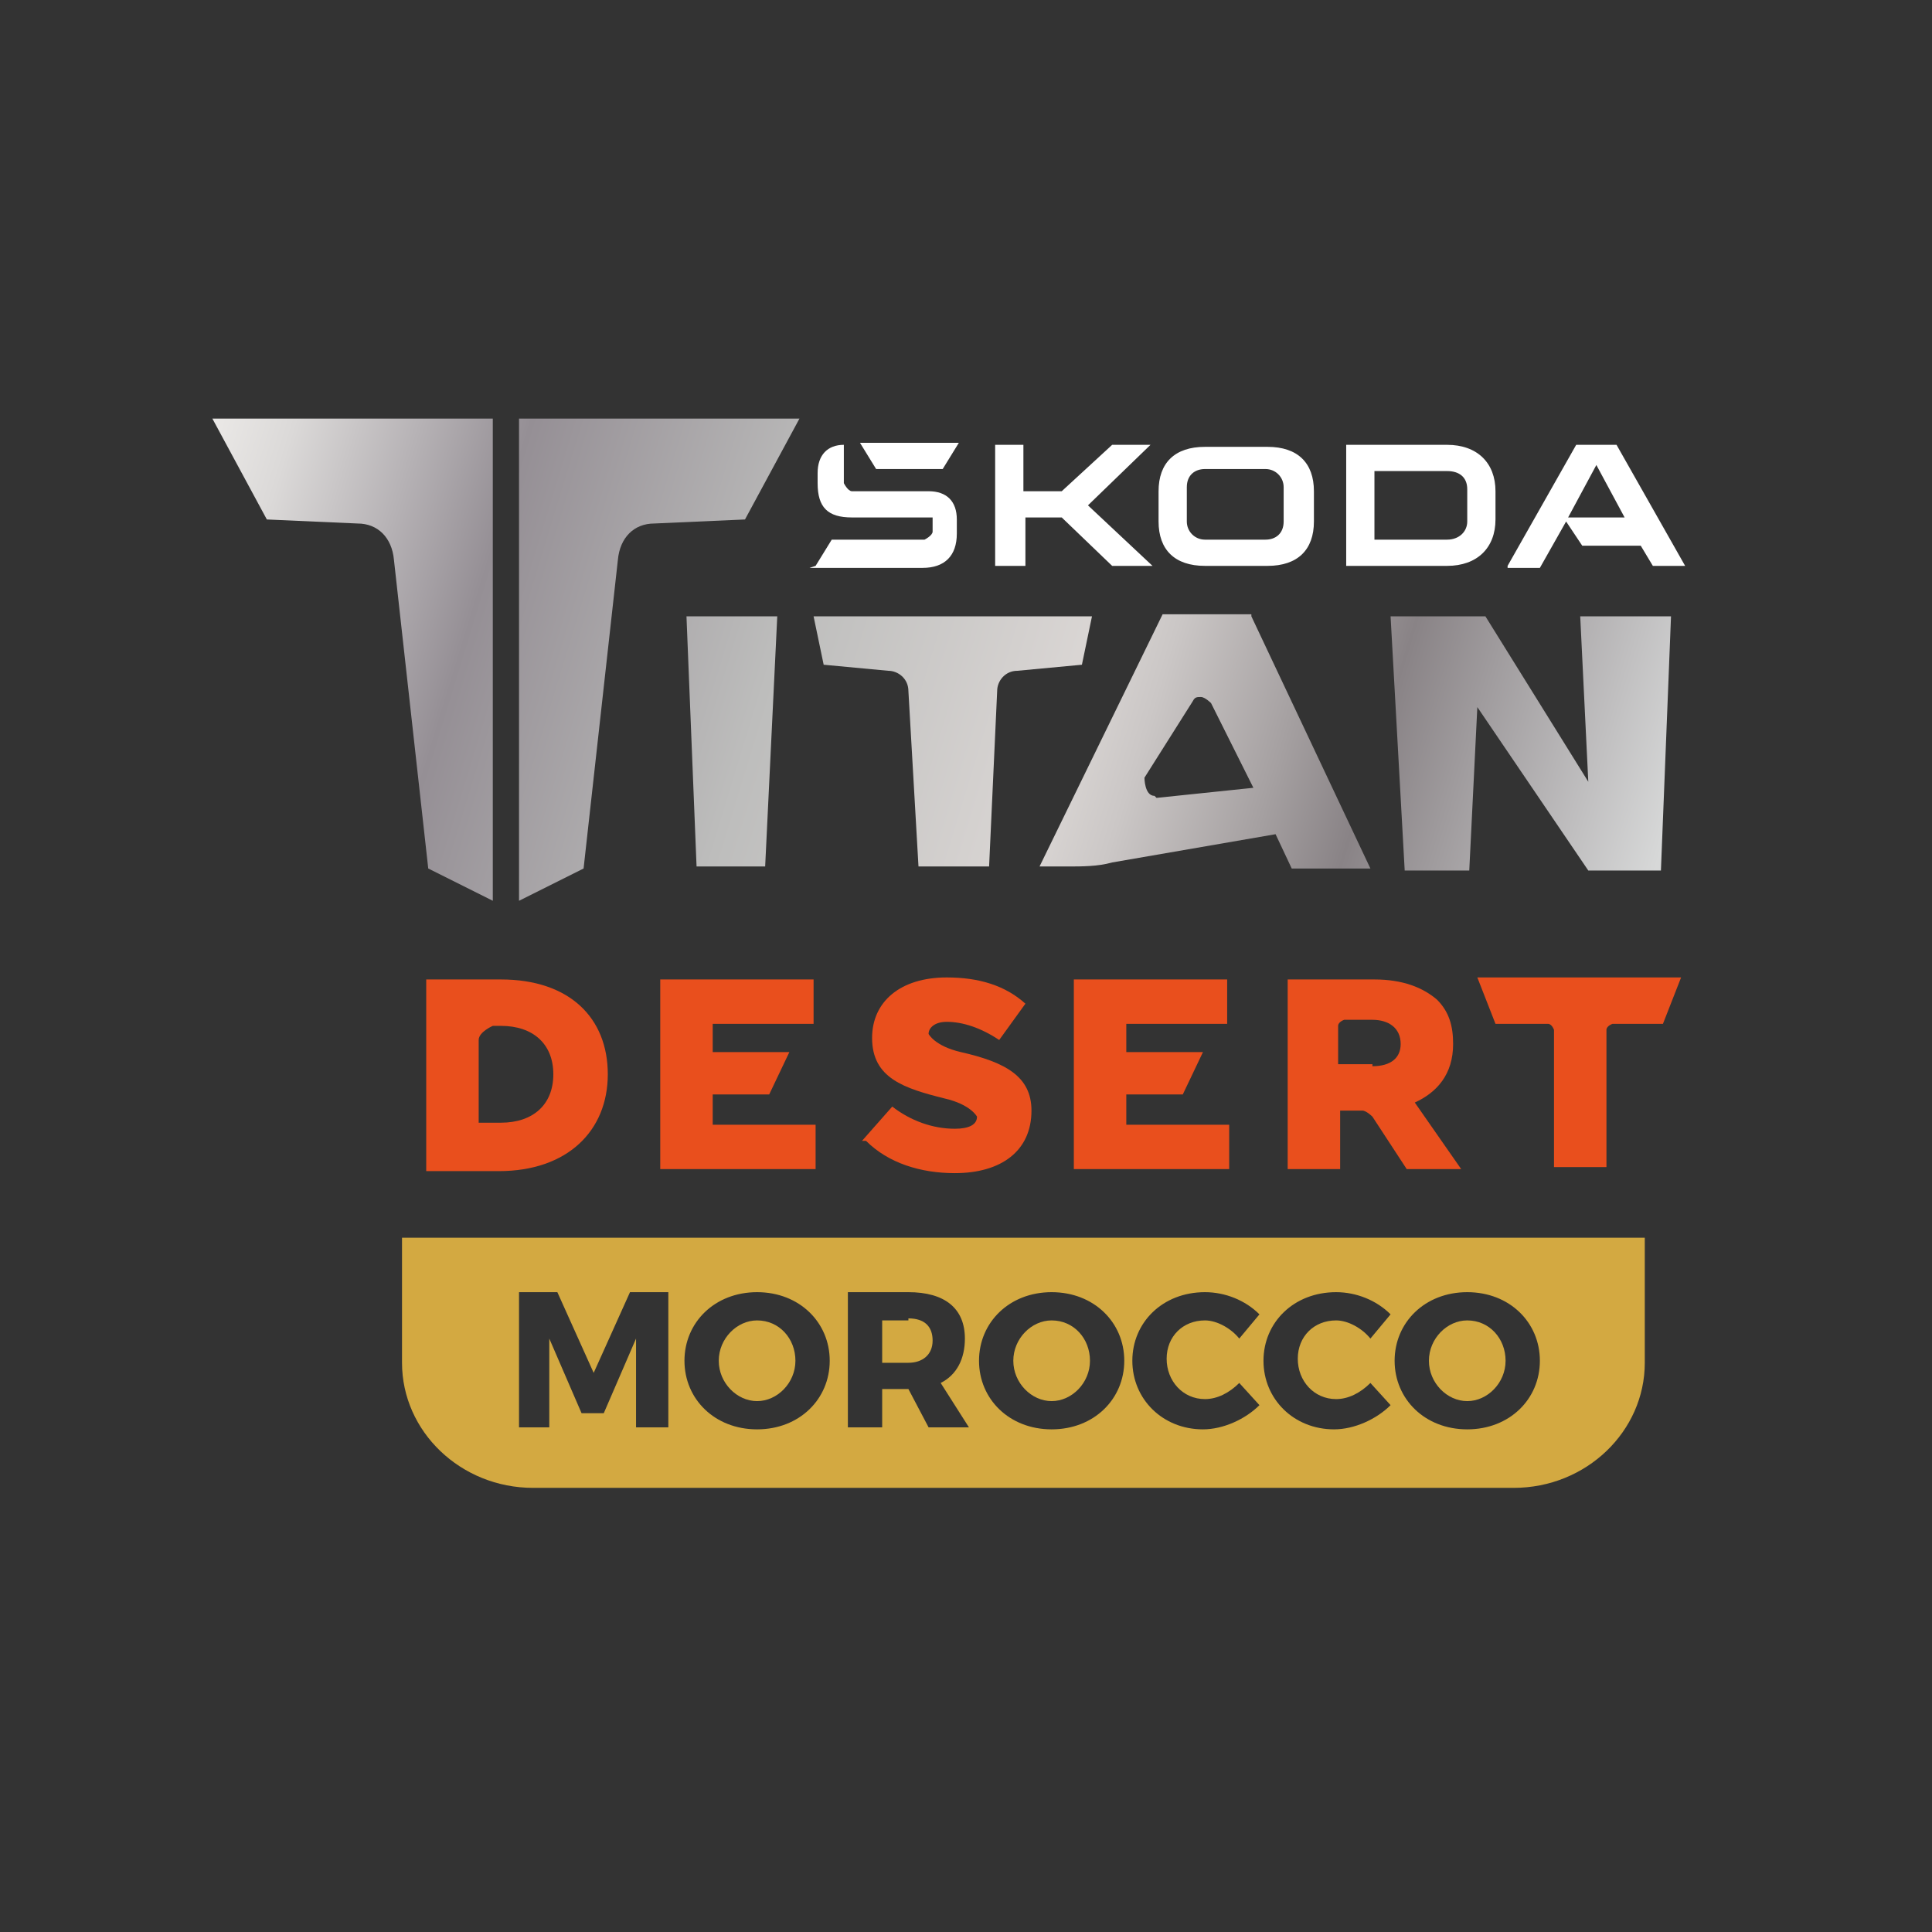 <svg width="1080" height="1080" viewBox="0 0 1080 1080" fill="none" xmlns="http://www.w3.org/2000/svg">
<rect x="0" y="0" width="1080" height="1080" fill="#333333" stroke="none"/>
<path d="M507.803 738.12H493.142V761.803H507.803C515.698 761.803 521.337 757.292 521.337 749.398C521.337 741.503 516.826 736.992 507.803 736.992V738.12Z" fill="#D3A941"/>
<path d="M587.876 738.119C576.598 738.119 566.448 748.269 566.448 760.675C566.448 773.081 576.598 783.231 587.876 783.231C599.153 783.231 609.303 773.081 609.303 760.675C609.303 748.269 600.281 738.119 587.876 738.119Z" fill="#D3A941"/>
<path d="M423.219 738.119C411.942 738.119 401.792 748.269 401.792 760.675C401.792 773.081 411.942 783.231 423.219 783.231C434.497 783.231 444.647 773.081 444.647 760.675C444.647 748.269 435.625 738.119 423.219 738.119Z" fill="#D3A941"/>
<path d="M224.729 691.88V761.803C224.729 800.148 257.435 831.726 298.035 831.726H846.139C886.739 831.726 919.445 800.148 919.445 761.803V691.88H224.729ZM372.469 797.892H355.553V748.27L337.508 789.998H325.102L307.058 748.27V797.892H290.141V722.331H311.569L331.869 767.442L352.169 722.331H373.597V797.892H372.469ZM423.22 799.02C399.536 799.02 382.619 782.103 382.619 760.675C382.619 739.247 399.536 722.331 423.22 722.331C446.903 722.331 463.82 739.247 463.82 760.675C463.82 782.103 446.903 799.02 423.22 799.02ZM519.081 797.892L507.803 776.464H493.142V797.892H473.97V722.331H507.803C528.104 722.331 539.381 731.353 539.381 748.27C539.381 759.547 534.87 768.57 525.848 773.081L541.637 797.892H520.209H519.081ZM587.876 799.02C564.193 799.02 547.276 782.103 547.276 760.675C547.276 739.247 564.193 722.331 587.876 722.331C611.56 722.331 628.476 739.247 628.476 760.675C628.476 782.103 611.56 799.02 587.876 799.02ZM672.46 799.02C649.904 799.02 632.987 782.103 632.987 760.675C632.987 739.247 649.904 722.331 673.588 722.331C684.866 722.331 696.144 726.842 704.038 734.736L692.76 748.27C688.249 742.631 680.354 738.12 673.588 738.12C661.182 738.12 652.16 747.142 652.16 759.548C652.16 771.953 661.182 782.103 673.588 782.103C680.354 782.103 687.121 778.72 692.76 773.081L704.038 785.487C696.144 793.381 683.738 799.02 672.46 799.02ZM745.766 799.02C723.21 799.02 706.294 782.103 706.294 760.675C706.294 739.247 723.21 722.331 746.894 722.331C758.172 722.331 769.449 726.842 777.344 734.736L766.066 748.27C761.555 742.631 753.66 738.12 746.894 738.12C734.488 738.12 725.466 747.142 725.466 759.548C725.466 771.953 734.488 782.103 746.894 782.103C753.66 782.103 760.427 778.72 766.066 773.081L777.344 785.487C769.449 793.381 757.044 799.02 745.766 799.02ZM820.2 799.02C796.516 799.02 779.6 782.103 779.6 760.675C779.6 739.247 796.516 722.331 820.2 722.331C843.883 722.331 860.8 739.247 860.8 760.675C860.8 782.103 843.883 799.02 820.2 799.02Z" fill="#D3A941"/>
<path d="M820.2 738.119C808.923 738.119 798.772 748.269 798.772 760.675C798.772 773.081 808.923 783.231 820.2 783.231C831.478 783.231 841.628 773.081 841.628 760.675C841.628 748.269 832.606 738.119 820.2 738.119Z" fill="#D3A941"/>
<path d="M238.262 547.524H279.99C318.335 547.524 339.763 568.952 339.763 600.53C339.763 632.108 317.207 654.664 278.862 654.664H238.262V548.652V547.524ZM267.585 580.23V627.597H279.99C298.035 627.597 309.313 617.447 309.313 600.53C309.313 583.613 298.035 573.463 279.99 573.463H275.479C275.479 573.463 267.585 576.847 267.585 581.358" fill="#E94F1D"/>
<path d="M369.085 547.524H454.797V572.336H398.407V588.125H441.263L429.985 611.808H398.407V628.725H455.924V653.536H369.085V547.524Z" fill="#E94F1D"/>
<path d="M481.864 637.748L498.781 618.576C508.931 626.47 521.337 630.981 533.742 630.981C541.637 630.981 546.148 628.726 546.148 624.215C546.148 624.215 542.765 617.448 528.103 614.064C505.548 608.426 487.503 602.787 487.503 580.231C487.503 559.931 503.292 546.397 529.231 546.397C547.276 546.397 561.937 550.909 573.215 561.059L558.554 581.359C548.403 574.592 538.254 571.209 529.231 571.209C522.465 571.209 519.081 574.592 519.081 577.975C519.081 577.975 522.465 584.742 537.126 588.125C561.937 593.764 576.598 601.659 576.598 620.831C576.598 643.387 559.681 655.793 533.742 655.793C514.57 655.793 496.526 650.154 484.12 637.748" fill="#E94F1D"/>
<path d="M600.281 547.524H685.993V572.336H629.604V588.125H672.459L661.182 611.808H629.604V628.725H687.121V653.536H600.281V547.524Z" fill="#E94F1D"/>
<path d="M717.57 547.524H768.321C784.11 547.524 795.388 552.035 803.282 558.802C810.049 565.569 812.304 573.463 812.304 583.613C812.304 600.53 803.282 610.68 790.877 616.319L816.816 653.536H786.365L767.193 624.214C767.193 624.214 763.81 620.83 761.554 620.83H749.148V653.536H719.826V547.524H717.57ZM767.193 596.019C777.343 596.019 782.982 591.508 782.982 583.613C782.982 574.591 776.215 570.08 767.193 570.08H751.404C751.404 570.08 748.021 571.208 748.021 573.463V594.891H767.193V596.019Z" fill="#E94F1D"/>
<path d="M864.183 572.336H835.988L825.838 546.397H939.744L929.594 572.336H901.399C901.399 572.336 898.016 573.464 898.016 575.72V652.409H868.694V575.72C868.694 575.72 867.566 572.336 865.31 572.336" fill="#E94F1D"/>
<path d="M434.495 344.523L427.729 484.368H389.384L383.745 344.523H434.495Z" fill="url(#paint0_linear_91_8)"/>
<path d="M934.104 344.523L928.465 486.624H887.865L825.837 395.273L821.326 486.624H785.237L777.342 344.523H830.348L887.865 437.001L883.354 344.523H934.104Z" fill="url(#paint1_linear_91_8)"/>
<path d="M699.526 344.524L766.065 485.497H722.082L713.059 466.325L621.709 482.113C613.814 484.369 604.792 484.369 596.897 484.369H581.108L649.903 343.396H699.526V344.524ZM646.52 446.024L700.654 440.385L676.97 393.018C676.97 393.018 673.587 389.635 671.331 389.635C669.076 389.635 667.948 389.635 666.82 391.891L639.753 434.747C639.753 434.747 639.753 444.897 645.392 444.897" fill="url(#paint2_linear_91_8)"/>
<path d="M610.43 344.523L604.791 371.59L568.702 374.973C561.935 374.973 557.424 380.612 557.424 386.251L552.913 484.368H513.44L507.801 386.251C507.801 379.484 502.162 374.973 496.523 374.973L460.434 371.59L454.795 344.523H611.558H610.43Z" fill="url(#paint3_linear_91_8)"/>
<path d="M275.479 234H118.717L149.167 290.389L199.917 292.645C211.195 292.645 219.09 300.539 220.217 312.945L239.39 485.496L275.479 503.541V290.389V235.128V234Z" fill="url(#paint4_linear_91_8)"/>
<path d="M290.14 234H446.902L416.452 290.39L365.702 292.645C354.424 292.645 346.529 300.54 345.402 312.945L326.229 485.497L290.14 503.541V290.39V235.128V234Z" fill="url(#paint5_linear_91_8)"/>
<path d="M455.925 316.328L464.947 301.666H516.825C516.825 301.666 521.336 299.411 521.336 297.155V289.261H476.225C462.692 289.261 457.053 283.622 457.053 270.088V264.45C457.053 254.299 462.692 248.661 471.714 248.661V270.088C471.714 270.088 473.969 274.6 476.225 274.6H519.081C529.231 274.6 534.87 280.238 534.87 290.389V298.283C534.87 310.689 528.103 317.455 515.698 317.455H452.542L455.925 316.328ZM768.321 301.666H808.922C815.688 301.666 820.199 297.155 820.199 291.516V273.472C820.199 266.705 815.688 263.322 808.922 263.322H768.321V301.666ZM752.532 316.328V248.661H808.922C825.838 248.661 835.988 258.811 835.988 274.6V290.389C835.988 306.178 825.838 316.328 808.922 316.328H752.532ZM673.587 301.666H707.421C713.06 301.666 717.571 298.283 717.571 291.516V272.344C717.571 266.705 713.06 262.194 707.421 262.194H673.587C667.948 262.194 663.437 265.577 663.437 272.344V291.516C663.437 297.155 667.948 301.666 673.587 301.666ZM708.549 316.328H673.587C656.671 316.328 647.648 307.305 647.648 291.516V274.6C647.648 258.811 656.671 249.788 673.587 249.788H708.549C725.465 249.788 734.488 258.811 734.488 274.6V291.516C734.488 307.305 725.465 316.328 708.549 316.328ZM842.755 316.328L881.1 248.661H903.656L942 316.328H923.955L917.189 305.05H884.483L875.461 291.516L860.8 317.455H842.755V316.328ZM875.461 289.261H908.167L892.378 259.938L876.589 289.261H875.461ZM489.758 262.194L480.736 247.533H535.998L526.975 262.194H489.758ZM556.298 316.328V248.661H572.087V274.6H593.515L621.709 248.661H643.137L608.176 282.494L644.265 316.328H621.709L593.515 289.261H573.215V316.328H557.425H556.298Z" fill="white"/>
<defs>
<linearGradient id="paint0_linear_91_8" x1="95.032" y1="318.584" x2="901.398" y2="564.441" gradientUnits="userSpaceOnUse">
<stop stop-color="#EAE8E6"/>
<stop offset="0.05" stop-color="#DBD9D8"/>
<stop offset="0.13" stop-color="#B6B2B5"/>
<stop offset="0.2" stop-color="#958F95"/>
<stop offset="0.4" stop-color="#BDBDBC"/>
<stop offset="0.6" stop-color="#DAD6D4"/>
<stop offset="0.65" stop-color="#CBC7C6"/>
<stop offset="0.74" stop-color="#A5A0A1"/>
<stop offset="0.8" stop-color="#898386"/>
<stop offset="1" stop-color="#D7D8D8"/>
</linearGradient>
<linearGradient id="paint1_linear_91_8" x1="133.377" y1="193.4" x2="939.743" y2="439.257" gradientUnits="userSpaceOnUse">
<stop stop-color="#EAE8E6"/>
<stop offset="0.05" stop-color="#DBD9D8"/>
<stop offset="0.13" stop-color="#B6B2B5"/>
<stop offset="0.2" stop-color="#958F95"/>
<stop offset="0.4" stop-color="#BDBDBC"/>
<stop offset="0.6" stop-color="#DAD6D4"/>
<stop offset="0.65" stop-color="#CBC7C6"/>
<stop offset="0.74" stop-color="#A5A0A1"/>
<stop offset="0.8" stop-color="#898386"/>
<stop offset="1" stop-color="#D7D8D8"/>
</linearGradient>
<linearGradient id="paint2_linear_91_8" x1="114.206" y1="255.429" x2="920.572" y2="500.158" gradientUnits="userSpaceOnUse">
<stop stop-color="#EAE8E6"/>
<stop offset="0.05" stop-color="#DBD9D8"/>
<stop offset="0.13" stop-color="#B6B2B5"/>
<stop offset="0.2" stop-color="#958F95"/>
<stop offset="0.4" stop-color="#BDBDBC"/>
<stop offset="0.6" stop-color="#DAD6D4"/>
<stop offset="0.65" stop-color="#CBC7C6"/>
<stop offset="0.74" stop-color="#A5A0A1"/>
<stop offset="0.8" stop-color="#898386"/>
<stop offset="1" stop-color="#D7D8D8"/>
</linearGradient>
<linearGradient id="paint3_linear_91_8" x1="107.438" y1="276.856" x2="913.804" y2="522.713" gradientUnits="userSpaceOnUse">
<stop stop-color="#EAE8E6"/>
<stop offset="0.05" stop-color="#DBD9D8"/>
<stop offset="0.13" stop-color="#B6B2B5"/>
<stop offset="0.2" stop-color="#958F95"/>
<stop offset="0.4" stop-color="#BDBDBC"/>
<stop offset="0.6" stop-color="#DAD6D4"/>
<stop offset="0.65" stop-color="#CBC7C6"/>
<stop offset="0.74" stop-color="#A5A0A1"/>
<stop offset="0.8" stop-color="#898386"/>
<stop offset="1" stop-color="#D7D8D8"/>
</linearGradient>
<linearGradient id="paint4_linear_91_8" x1="97.289" y1="312.945" x2="902.527" y2="558.802" gradientUnits="userSpaceOnUse">
<stop stop-color="#EAE8E6"/>
<stop offset="0.05" stop-color="#DBD9D8"/>
<stop offset="0.13" stop-color="#B6B2B5"/>
<stop offset="0.2" stop-color="#958F95"/>
<stop offset="0.4" stop-color="#BDBDBC"/>
<stop offset="0.6" stop-color="#DAD6D4"/>
<stop offset="0.65" stop-color="#CBC7C6"/>
<stop offset="0.74" stop-color="#A5A0A1"/>
<stop offset="0.8" stop-color="#898386"/>
<stop offset="1" stop-color="#D7D8D8"/>
</linearGradient>
<linearGradient id="paint5_linear_91_8" x1="105.183" y1="287.006" x2="910.422" y2="532.863" gradientUnits="userSpaceOnUse">
<stop stop-color="#EAE8E6"/>
<stop offset="0.05" stop-color="#DBD9D8"/>
<stop offset="0.13" stop-color="#B6B2B5"/>
<stop offset="0.2" stop-color="#958F95"/>
<stop offset="0.4" stop-color="#BDBDBC"/>
<stop offset="0.6" stop-color="#DAD6D4"/>
<stop offset="0.65" stop-color="#CBC7C6"/>
<stop offset="0.74" stop-color="#A5A0A1"/>
<stop offset="0.8" stop-color="#898386"/>
<stop offset="1" stop-color="#D7D8D8"/>
</linearGradient>
</defs>
</svg>
